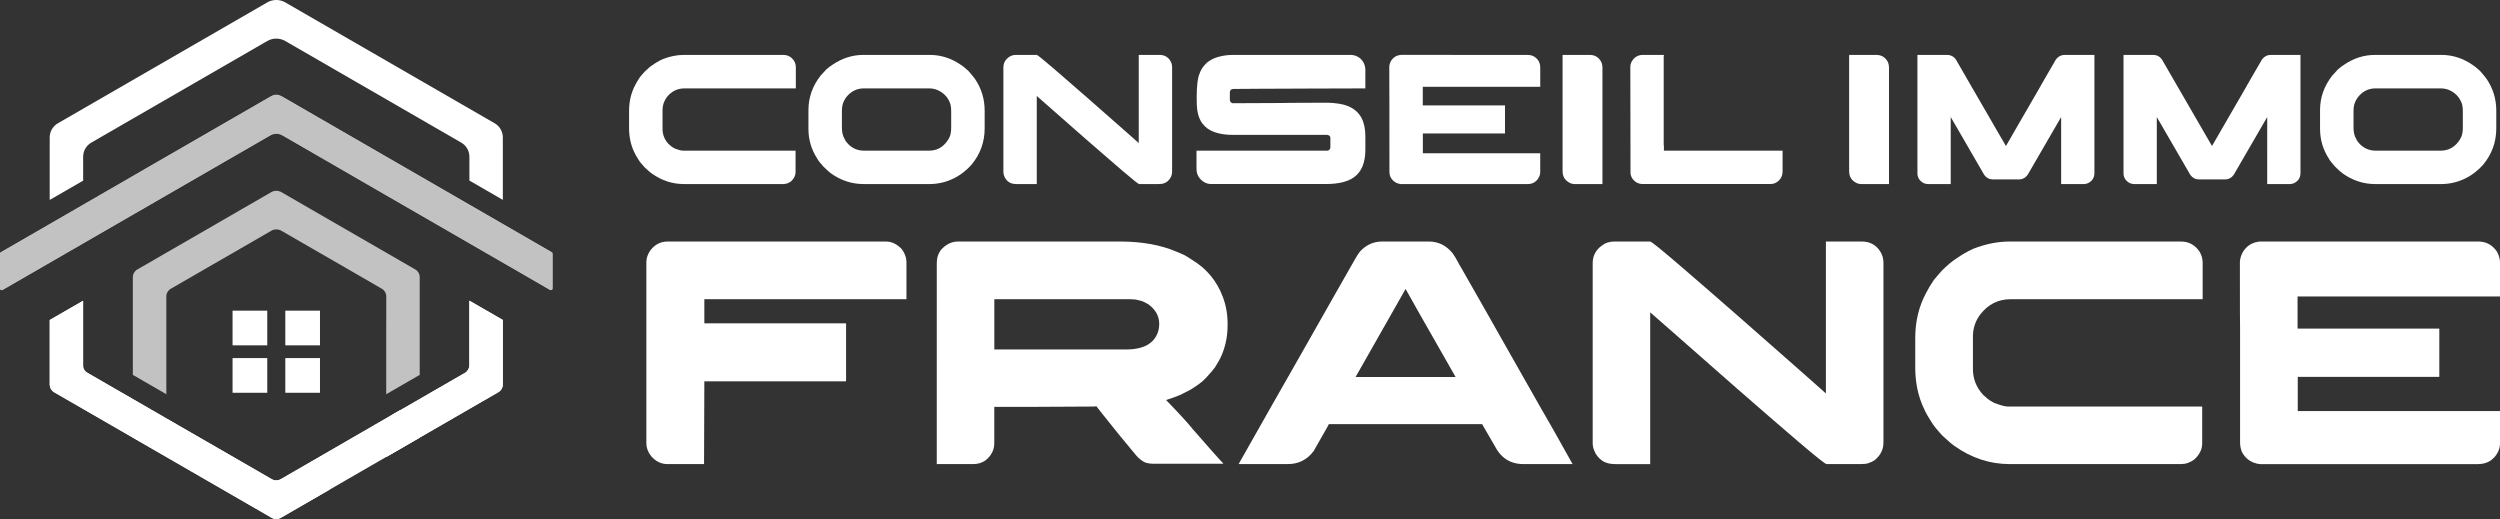 <?xml version="1.0" encoding="utf-8"?>
<!-- Generator: Adobe Illustrator 16.0.0, SVG Export Plug-In . SVG Version: 6.00 Build 0)  -->
<!DOCTYPE svg PUBLIC "-//W3C//DTD SVG 1.1//EN" "http://www.w3.org/Graphics/SVG/1.1/DTD/svg11.dtd">
<svg version="1.1" id="Calque_1" xmlns="http://www.w3.org/2000/svg" xmlns:xlink="http://www.w3.org/1999/xlink" x="0px" y="0px"
	 width="202.5px" height="42.039px" viewBox="0 0 202.5 42.039" enable-background="new 0 0 202.5 42.039" xml:space="preserve">
<rect x="0" y="0" width="202.5" height="42.039" fill="#333333" stroke="none"/>
<g>
	<g>
		<g>
			<g>
				<path fill="#FFFFFF" d="M40.73,11.132v5.058l-2.708-1.564v-1.93c0-0.473-0.252-0.907-0.662-1.145L23.107,3.322
					c-0.451-0.26-1.007-0.26-1.458,0L7.396,11.551c-0.41,0.237-0.661,0.672-0.661,1.145v1.935l-2.709,1.564v-5.063
					c0-0.472,0.252-0.909,0.661-1.145l16.963-9.792c0.451-0.261,1.007-0.261,1.458,0l16.962,9.792
					C40.479,10.223,40.73,10.66,40.73,11.132z"/>
			</g>
			<g>
				<path fill="#FFFFFF" d="M10.76,14.258v0.002l11.094-6.404L10.76,14.258z"/>
			</g>
		</g>
		<g opacity="0.7">
			<path fill="#FFFFFF" d="M22.377,10.679l-8.908,5.144v0.003l8.913-5.145L22.377,10.679z"/>
			<path fill="#FFFFFF" d="M44.755,20.547v2.817c0,0.101-0.111,0.167-0.202,0.116l-3.823-2.209l-2.709-1.563l-4.025-2.325
				l-2.713-1.565l-7.207-4.163l-1.165-0.671h-0.002l-0.526-0.305l-0.001,0.002l-0.502,0.29c-0.009,0.002-0.017,0.008-0.025,0.013
				l-8.386,4.842l-1.692,0.979L10.76,17.39l-4.026,2.325l-2.708,1.563l-3.824,2.207C0.112,23.539,0,23.473,0,23.371V20.55
				c0-0.05,0.025-0.093,0.067-0.116l3.958-2.283l2.708-1.565l4.026-2.325v-0.002l11.092-6.402c0.002,0,0.002-0.001,0.004-0.001
				l0.146-0.086c0.001,0,0.005-0.002,0.007-0.002c0.233-0.134,0.521-0.132,0.755,0.002l15.258,8.81l2.709,1.564l3.958,2.287
				C44.731,20.452,44.755,20.495,44.755,20.547z"/>
			<path fill="#FFFFFF" d="M44.755,20.547v2.817c0,0.101-0.111,0.167-0.202,0.116l-3.823-2.209l-2.709-1.563l-4.025-2.325
				l-2.713-1.565l-7.207-4.163l-1.165-0.671h-0.002c-0.319-0.184-0.708-0.188-1.029-0.013c-0.009,0.002-0.017,0.008-0.025,0.013
				l-8.386,4.839v0.003l-1.692,0.979L10.76,17.39l-4.026,2.325l-2.708,1.563l-3.824,2.207C0.112,23.539,0,23.473,0,23.371V20.55
				c0-0.05,0.025-0.093,0.067-0.116l3.958-2.283l2.708-1.565l4.026-2.325l11.092-6.404c0.002,0,0.002-0.001,0.004-0.001
				c0.327-0.187,0.728-0.187,1.053,0.001l15.112,8.723l2.709,1.564l3.958,2.287C44.731,20.452,44.755,20.495,44.755,20.547z"/>
		</g>
		<g>
			<path fill="#FFFFFF" d="M31.281,37.014l0.01-0.005v-2.436c0-0.43,0.229-0.824,0.599-1.038l1.802-1.04l0.303-0.175L34,32.317
				l3.651-2.107c0.229-0.131,0.368-0.376,0.368-0.637v-5.219l2.709,1.564v5.215c0,0.263-0.141,0.507-0.368,0.638l-2.335,1.347
				L34,35.442l-0.005,0.005"/>
			<path fill="#FFFFFF" d="M26.649,39.69l-1.371,0.79l-2.526,1.458c-0.233,0.134-0.521,0.134-0.755-0.001l-2.524-1.457l-2.715-1.568
				l-3.287-1.897l-2.709-1.563l-0.005-0.005l-4.019-2.319l-2.342-1.351c-0.228-0.133-0.368-0.377-0.368-0.64V25.92l2.703-1.559V30
				l0.007,0.002l4.019,2.318l0.005,0.004l2.709,1.564l3.287,1.896l2.715,1.565l2.524,1.458c0.234,0.138,0.521,0.138,0.755,0
				l1.912-1.103l0.614-0.355l7.173-4.148"/>
			<path fill="#FFFFFF" d="M31.281,37.014l0.01-0.005v-2.436c0-0.43,0.229-0.824,0.599-1.038l1.802-1.04l0.303-0.175L34,32.317
				l3.651-2.107c0.229-0.131,0.368-0.376,0.368-0.637v-5.219l2.709,1.564v5.215c0,0.263-0.141,0.507-0.368,0.638l-2.335,1.347
				L34,35.442l-0.005,0.005"/>
			<path fill="#FFFFFF" d="M34,35.442l-8.721,5.038l-2.526,1.458c-0.233,0.134-0.521,0.134-0.755-0.001l-2.524-1.457l-2.715-1.568
				l-3.287-1.897l-2.709-1.563l-0.005-0.005l-4.019-2.319l-2.342-1.351c-0.228-0.133-0.368-0.377-0.368-0.64V25.92l2.703-1.559
				v5.212c0,0.261,0.14,0.506,0.369,0.637l3.657,2.11l0.005,0.004l2.709,1.564l3.287,1.896l2.715,1.565l2.524,1.458
				c0.234,0.138,0.521,0.138,0.755,0l1.912-1.103l0.614-0.355l7.173-4.148"/>
		</g>
		<path opacity="0.7" fill="#FFFFFF" d="M33.997,22.441v7.924l-0.841,0.484l-1.872,1.083v-5.821l0.004-0.003v-2.101
			c0-0.256-0.136-0.49-0.355-0.618l-2.936-1.697l-2.716-1.565l-2.487-1.436c-0.253-0.146-0.568-0.146-0.822,0l-2.497,1.443
			L16.761,21.7l-2.931,1.691c-0.221,0.128-0.357,0.364-0.357,0.617v7.924l-1.81-1.045l-0.903-0.521V22.45
			c0-0.256,0.136-0.491,0.357-0.618l2.352-1.359l0.004-0.002l3.288-1.897l2.713-1.568l2.497-1.441c0.254-0.147,0.569-0.147,0.822,0
			l2.487,1.436l2.716,1.568l3.287,1.896l0.004,0.004l2.353,1.358C33.86,21.953,33.997,22.189,33.997,22.441z"/>
		<g>
			<rect x="18.838" y="25.163" fill="#FFFFFF" width="2.81" height="2.809"/>
			<rect x="23.11" y="25.163" fill="#FFFFFF" width="2.808" height="2.809"/>
			<rect x="18.838" y="29.005" fill="#FFFFFF" width="2.81" height="2.809"/>
			<rect x="23.11" y="29.005" fill="#FFFFFF" width="2.808" height="2.809"/>
		</g>
	</g>
	<g>
		<g>
			<path fill="#FFFFFF" d="M55.4,4.448h8.042c0.37,0,0.663,0.16,0.878,0.481c0.095,0.166,0.142,0.338,0.142,0.52V7.16h-9.018
				c-0.581,0-1.056,0.235-1.426,0.705c-0.235,0.312-0.353,0.658-0.353,1.043v1.541c0,0.461,0.163,0.865,0.488,1.215
				c0.154,0.146,0.28,0.243,0.375,0.294c0.091,0.06,0.192,0.104,0.302,0.134c0.209,0.076,0.37,0.113,0.48,0.113h9.131v1.735
				c0,0.274-0.123,0.524-0.368,0.751c-0.191,0.146-0.402,0.217-0.631,0.217h-8.057c-0.921,0-1.782-0.282-2.583-0.848
				c-0.136-0.095-0.325-0.259-0.57-0.489c-0.256-0.274-0.43-0.49-0.52-0.646c-0.149-0.23-0.261-0.43-0.336-0.601
				c-0.281-0.581-0.421-1.23-0.421-1.952V8.991c0-0.787,0.17-1.496,0.512-2.126c0.089-0.18,0.21-0.386,0.367-0.616
				c0.039-0.044,0.082-0.096,0.126-0.149c0.076-0.091,0.162-0.189,0.256-0.293c0.266-0.26,0.481-0.441,0.646-0.541
				c0.281-0.201,0.559-0.361,0.834-0.48C54.265,4.56,54.834,4.448,55.4,4.448z"/>
			<path fill="#FFFFFF" d="M69.928,4.448h5.385c0.904,0,1.752,0.271,2.537,0.819c0.131,0.079,0.294,0.21,0.488,0.39
				c0.031,0.025,0.064,0.053,0.098,0.083c0.245,0.281,0.425,0.495,0.533,0.645c0.527,0.776,0.788,1.631,0.788,2.569v1.449
				c0,1.107-0.357,2.09-1.073,2.949c-0.226,0.247-0.411,0.423-0.555,0.528c-0.252,0.21-0.51,0.382-0.774,0.518
				c-0.651,0.34-1.337,0.51-2.057,0.51h-5.354c-0.967,0-1.857-0.298-2.673-0.893c-0.135-0.106-0.326-0.277-0.57-0.519
				c-0.246-0.267-0.414-0.48-0.504-0.646c-0.477-0.734-0.714-1.542-0.714-2.418v-1.51c0-1.023,0.328-1.956,0.983-2.793
				c0.096-0.108,0.251-0.28,0.469-0.51c0.213-0.185,0.397-0.323,0.554-0.414C68.254,4.7,69.068,4.448,69.928,4.448z M68.195,8.991
				v1.366c0,0.37,0.076,0.678,0.231,0.923c0.031,0.091,0.12,0.22,0.271,0.383c0.354,0.361,0.786,0.541,1.29,0.541h5.264
				c0.586,0,1.062-0.238,1.428-0.714c0.105-0.136,0.189-0.272,0.248-0.413c0.08-0.193,0.119-0.444,0.119-0.749V9.051
				c0-0.326-0.034-0.568-0.104-0.729c-0.155-0.396-0.416-0.7-0.781-0.915c-0.275-0.166-0.573-0.248-0.895-0.248h-5.294
				c-0.58,0-1.061,0.245-1.441,0.734c-0.105,0.15-0.177,0.284-0.218,0.398C68.233,8.477,68.195,8.71,68.195,8.991z"/>
			<path fill="#FFFFFF" d="M82.289,4.448h1.689c0.054,0,0.506,0.362,1.353,1.089c0.847,0.726,1.798,1.553,2.855,2.481
				c1.059,0.93,1.999,1.754,2.82,2.48l1.232,1.09V4.448h1.689c0.355,0,0.634,0.14,0.834,0.42c0.12,0.171,0.179,0.363,0.179,0.58
				v8.446c0,0.335-0.143,0.614-0.427,0.84c-0.076,0.051-0.167,0.093-0.279,0.129c-0.069,0.029-0.196,0.044-0.382,0.044h-1.586
				c-0.059,0-0.514-0.362-1.365-1.089c-0.85-0.726-1.809-1.554-2.869-2.481c-1.06-0.928-2.003-1.756-2.822-2.481l-1.232-1.082v7.134
				h-1.643c-0.248,0-0.447-0.051-0.602-0.15c-0.186-0.125-0.318-0.296-0.398-0.51c-0.04-0.105-0.06-0.219-0.06-0.339V5.469
				c0-0.339,0.138-0.613,0.412-0.818C81.857,4.514,82.059,4.448,82.289,4.448z"/>
			<path fill="#FFFFFF" d="M99.883,4.448h9.537c0.258,0,0.503,0.087,0.733,0.263c0.296,0.256,0.441,0.584,0.441,0.984V7.16h-0.013
				c-0.702,0.009-2.181,0.013-4.445,0.013c-1.78,0.011-3.164,0.017-4.145,0.017c-1.026,0.011-1.726,0.015-2.096,0.015
				c-0.075,0-0.143,0.026-0.203,0.075c-0.049,0.05-0.075,0.121-0.075,0.216v0.572c0,0.134,0.059,0.228,0.173,0.276
				c0.016,0.007,0.028,0.011,0.039,0.013c0.009,0.002,0.021,0.004,0.038,0.004c2.271-0.01,3.567-0.017,3.888-0.017
				c0.079,0,0.226-0.001,0.435-0.007c0.591-0.011,1.713-0.015,3.365-0.015h0.06c0.214,0,0.504,0.028,0.864,0.081
				c0.26,0.046,0.476,0.102,0.646,0.167c0.541,0.21,0.929,0.543,1.164,0.999c0.206,0.398,0.305,0.892,0.305,1.479v1.073
				c0,1.062-0.313,1.81-0.936,2.245c-0.505,0.36-1.258,0.54-2.263,0.54H98.11c-0.351,0-0.655-0.147-0.916-0.443
				c-0.185-0.22-0.277-0.478-0.277-0.771v-1.488h10.582c0.117,0,0.199-0.059,0.238-0.172c0.01-0.016,0.015-0.03,0.018-0.047
				c0.005-0.013,0.006-0.023,0.006-0.028v-0.789c0-0.104-0.061-0.18-0.174-0.225c-0.03-0.011-0.06-0.016-0.088-0.016h-7.602
				c-1.201,0-2.026-0.297-2.478-0.894c-0.091-0.111-0.154-0.212-0.195-0.308c-0.05-0.096-0.1-0.214-0.144-0.354
				c-0.04-0.13-0.074-0.29-0.105-0.48c-0.029-0.205-0.043-0.508-0.043-0.908v-0.06c0-0.966,0.081-1.632,0.247-1.999
				c0.086-0.245,0.227-0.474,0.429-0.689c0.109-0.125,0.206-0.214,0.293-0.265c0.289-0.199,0.617-0.336,0.982-0.412
				C99.195,4.486,99.526,4.448,99.883,4.448z"/>
			<path fill="#FFFFFF" d="M123.74,4.448c0.325,0,0.59,0.123,0.794,0.368c0.096,0.105,0.163,0.245,0.203,0.421
				c0.015,0.06,0.022,0.145,0.022,0.254v1.54h-9.514v1.508h6.659v2.269h-6.643l-0.01,0.008v1.6h9.499
				c0.005,0,0.008,0.002,0.008,0.006v1.511c0,0.229-0.086,0.445-0.254,0.646c-0.105,0.105-0.183,0.168-0.226,0.187
				c-0.152,0.098-0.336,0.144-0.557,0.144h-10.234c-0.071,0-0.164-0.02-0.287-0.06c-0.253-0.095-0.444-0.265-0.569-0.51
				c-0.063-0.142-0.089-0.292-0.089-0.452V8.607c-0.008-0.256-0.009-1.087-0.009-2.493V5.422c0-0.163,0.054-0.336,0.157-0.517
				c0.11-0.161,0.24-0.277,0.39-0.353c0.111-0.049,0.193-0.078,0.249-0.083c0.03-0.009,0.073-0.017,0.137-0.022H123.74z"/>
			<path fill="#FFFFFF" d="M126.569,4.448h2.202c0.395,0,0.695,0.171,0.899,0.511c0.086,0.145,0.128,0.324,0.128,0.54v9.409h-2.258
				c-0.249,0-0.476-0.103-0.691-0.308c-0.188-0.189-0.28-0.43-0.28-0.72V4.448z"/>
			<path fill="#FFFFFF" d="M133.043,4.448h1.735c0,0.031-0.004,0.056-0.008,0.075c-0.006,0.009-0.01,0.019-0.01,0.022v7.223
				l0.018,0.015h-0.018c0.011,0.011,0.018,0.02,0.018,0.026c0,0.008,0,0.019,0,0.034v0.36h9.611v1.659
				c0,0.461-0.214,0.788-0.633,0.984c-0.114,0.04-0.228,0.06-0.338,0.06h-10.361c-0.341,0-0.621-0.147-0.837-0.443
				c-0.087-0.14-0.137-0.281-0.149-0.421v-0.072l-0.014-8.556c0-0.244,0.098-0.468,0.292-0.673
				C132.55,4.545,132.781,4.448,133.043,4.448z"/>
			<path fill="#FFFFFF" d="M149.78,4.448h2.2c0.395,0,0.695,0.171,0.901,0.511c0.086,0.145,0.127,0.324,0.127,0.54v9.409h-2.259
				c-0.246,0-0.479-0.103-0.692-0.308c-0.185-0.189-0.277-0.43-0.277-0.72V4.448z"/>
			<path fill="#FFFFFF" d="M155.321,4.448h2.379c0.376,0,0.652,0.183,0.828,0.548c0.048,0.074,0.371,0.633,0.966,1.674
				c0.868,1.497,1.746,3.016,2.637,4.557c0.036,0.061,0.149,0.259,0.345,0.593h0.01c0.029-0.055,0.435-0.757,1.216-2.109
				c1.152-1.98,1.756-3.033,1.818-3.152c0.049-0.076,0.383-0.65,0.996-1.721c0.116-0.166,0.265-0.279,0.443-0.346
				c0.085-0.029,0.192-0.044,0.325-0.044h2.355c0.005,0,0.008,0.003,0.008,0.007v9.56c0,0.344-0.147,0.605-0.441,0.779
				c-0.131,0.076-0.267,0.113-0.406,0.113h-1.841c-0.005,0-0.006-0.001-0.006-0.008V9.48c-0.1,0.163-0.62,1.063-1.562,2.693
				l-1.144,1.976c-0.18,0.256-0.416,0.383-0.705,0.383h-2.126c-0.279,0-0.51-0.12-0.69-0.359c-0.03-0.04-0.323-0.552-0.887-1.533
				c-0.033-0.054-0.451-0.776-1.252-2.163c-0.286-0.495-0.479-0.828-0.579-0.996v5.419c0,0.007-0.002,0.008-0.007,0.008h-1.841
				c-0.245,0-0.459-0.103-0.646-0.308c-0.134-0.165-0.202-0.345-0.202-0.54V4.455C155.313,4.451,155.316,4.448,155.321,4.448z"/>
			<path fill="#FFFFFF" d="M172.014,4.448h2.379c0.375,0,0.652,0.183,0.826,0.548c0.051,0.074,0.373,0.633,0.968,1.674
				c0.867,1.497,1.744,3.016,2.637,4.557c0.034,0.061,0.148,0.259,0.345,0.593h0.008c0.029-0.055,0.437-0.757,1.218-2.109
				c1.15-1.98,1.756-3.033,1.816-3.152c0.049-0.076,0.384-0.65,0.998-1.721c0.116-0.166,0.264-0.279,0.442-0.346
				c0.085-0.029,0.194-0.044,0.326-0.044h2.354c0.007,0,0.008,0.003,0.008,0.007v9.56c0,0.344-0.147,0.605-0.441,0.779
				c-0.13,0.076-0.267,0.113-0.406,0.113h-1.841c-0.002,0-0.006-0.001-0.006-0.008V9.48c-0.101,0.163-0.621,1.063-1.563,2.693
				l-1.142,1.976c-0.181,0.256-0.416,0.383-0.707,0.383h-2.126c-0.277,0-0.509-0.12-0.688-0.359c-0.03-0.04-0.324-0.552-0.888-1.533
				c-0.032-0.054-0.451-0.776-1.253-2.163c-0.282-0.495-0.478-0.828-0.577-0.996v5.419c0,0.007-0.003,0.008-0.007,0.008h-1.842
				c-0.244,0-0.46-0.103-0.645-0.308c-0.133-0.165-0.202-0.345-0.202-0.54V4.455C172.006,4.451,172.009,4.448,172.014,4.448z"/>
			<path fill="#FFFFFF" d="M192.371,4.448h5.384c0.905,0,1.751,0.271,2.536,0.819c0.13,0.079,0.294,0.21,0.489,0.39
				c0.028,0.025,0.063,0.053,0.099,0.083c0.245,0.281,0.424,0.495,0.532,0.645c0.525,0.776,0.788,1.631,0.788,2.569v1.449
				c0,1.107-0.358,2.09-1.072,2.949c-0.227,0.247-0.411,0.423-0.558,0.528c-0.248,0.21-0.507,0.382-0.771,0.518
				c-0.651,0.34-1.337,0.51-2.058,0.51h-5.355c-0.966,0-1.855-0.298-2.671-0.893c-0.136-0.106-0.329-0.277-0.572-0.519
				c-0.243-0.267-0.412-0.48-0.505-0.646c-0.474-0.734-0.713-1.542-0.713-2.418v-1.51c0-1.023,0.33-1.956,0.985-2.793
				c0.096-0.108,0.25-0.28,0.466-0.51c0.217-0.185,0.399-0.323,0.555-0.414C190.694,4.7,191.508,4.448,192.371,4.448z
				 M190.636,8.991v1.366c0,0.37,0.077,0.678,0.232,0.923c0.03,0.091,0.118,0.22,0.271,0.383c0.354,0.361,0.786,0.541,1.29,0.541
				h5.265c0.585,0,1.062-0.238,1.428-0.714c0.104-0.136,0.187-0.272,0.248-0.413c0.08-0.193,0.12-0.444,0.12-0.749V9.051
				c0-0.326-0.035-0.568-0.106-0.729c-0.156-0.396-0.416-0.7-0.781-0.915c-0.275-0.166-0.573-0.248-0.892-0.248h-5.296
				c-0.581,0-1.061,0.245-1.44,0.734c-0.105,0.15-0.18,0.284-0.219,0.398C190.677,8.477,190.636,8.71,190.636,8.991z"/>
		</g>
		<g>
			<path fill="#FFFFFF" d="M54.076,19.564h17.677c0.457,0,0.877,0.193,1.256,0.58c0.276,0.337,0.414,0.716,0.414,1.141v2.95H57.052
				v1.953h11.452c0,0.008,0.003,0.015,0.01,0.021c0.002,0.003,0.011,0.005,0.018,0.005v4.646l-0.013,0.013v0.014H57.052
				l-0.024,6.705h-2.951c-0.527,0-0.975-0.221-1.347-0.661c-0.249-0.327-0.374-0.664-0.374-1.009V21.205
				c0-0.282,0.099-0.579,0.296-0.892C53.023,19.814,53.498,19.564,54.076,19.564z"/>
			<path fill="#FFFFFF" d="M77.603,19.564h13.123c1.769,0,3.294,0.275,4.58,0.827c0.258,0.103,0.464,0.189,0.608,0.258
				c0.216,0.121,0.444,0.264,0.687,0.428c1.148,0.7,1.963,1.688,2.445,2.963c0.259,0.681,0.388,1.405,0.388,2.174v0.168
				c0,0.923-0.193,1.795-0.582,2.613c-0.12,0.234-0.271,0.494-0.451,0.778c-0.156,0.205-0.342,0.427-0.558,0.66
				c-0.103,0.122-0.207,0.228-0.312,0.324l-0.13,0.128l-0.103,0.079l-0.195,0.153c-0.153,0.114-0.349,0.242-0.581,0.389
				c-0.034,0.015-0.07,0.039-0.104,0.064c-0.232,0.121-0.444,0.229-0.634,0.324c-0.095,0.045-0.187,0.086-0.272,0.129
				c-0.336,0.139-0.69,0.264-1.062,0.375c1.07,1.104,1.804,1.906,2.201,2.406c0.268,0.305,0.531,0.6,0.788,0.895
				c0.492,0.567,0.963,1.1,1.411,1.591c0.139,0.13,0.221,0.222,0.245,0.273h-5.589c-0.32,0-0.571-0.036-0.752-0.105
				c-0.051-0.023-0.098-0.05-0.142-0.077c-0.043-0.025-0.09-0.056-0.142-0.091c-0.182-0.12-0.384-0.323-0.608-0.607
				c-0.819-0.977-1.688-2.041-2.601-3.197l-0.454-0.581c-0.025,0-0.078,0.007-0.154,0.024c-0.536,0-2.146,0.01-4.827,0.025h-3.288
				v2.94c0,0.552-0.237,1.017-0.712,1.396c-0.285,0.199-0.612,0.3-0.983,0.3h-2.964V21.376c0-0.295,0.036-0.529,0.104-0.699
				c0.035-0.104,0.096-0.228,0.182-0.363c0.06-0.086,0.133-0.169,0.22-0.245C76.749,19.732,77.153,19.564,77.603,19.564z
				 M80.541,24.235v4.074h10.6c0.828,0,1.458-0.142,1.89-0.428c0.311-0.197,0.539-0.458,0.685-0.787
				c0.121-0.25,0.181-0.536,0.181-0.854c0-0.63-0.287-1.156-0.865-1.58c-0.088-0.058-0.179-0.11-0.273-0.154
				c-0.025-0.009-0.051-0.021-0.076-0.04c-0.155-0.077-0.394-0.145-0.712-0.206c-0.104,0-0.245-0.008-0.428-0.025H80.541z"/>
			<path fill="#FFFFFF" d="M111.951,19.564h3.789c0.77,0,1.411,0.317,1.929,0.958c0.139,0.188,0.313,0.481,0.518,0.878
				c0.038,0.053,0.067,0.105,0.093,0.154c0.077,0.123,0.739,1.288,1.991,3.493c0.354,0.632,0.761,1.347,1.217,2.151
				c2.838,5.013,4.298,7.573,4.375,7.686l1.516,2.706h-3.987c-1.053,0-1.827-0.498-2.33-1.491c-0.354-0.602-0.613-1.052-0.777-1.343
				c-0.139-0.25-0.215-0.388-0.231-0.402h-12.372c-0.019,0-0.037,0.008-0.059,0.023c-0.022,0.02-0.036,0.054-0.047,0.105
				l-1.165,2.047c-0.524,0.706-1.226,1.061-2.097,1.061h-3.944c-0.019,0-0.027-0.003-0.027-0.008c0-0.003,0-0.009,0-0.019
				c1.908-3.373,3.567-6.298,4.983-8.773c1.122-1.978,2.028-3.572,2.719-4.79c1.069-1.887,1.63-2.874,1.68-2.95
				c0.14-0.259,0.286-0.486,0.441-0.686C110.665,19.83,111.259,19.564,111.951,19.564z M113.853,23.406l-4.051,7.13h8.1
				C115.253,25.895,113.905,23.52,113.853,23.406z"/>
			<path fill="#FFFFFF" d="M130.754,19.564h2.909c0.096,0,0.873,0.625,2.33,1.875c1.457,1.252,3.1,2.677,4.926,4.277
				c1.823,1.599,3.444,3.024,4.858,4.273l2.122,1.88V19.564h2.912c0.613,0,1.092,0.242,1.436,0.724
				c0.209,0.293,0.313,0.625,0.313,0.997v14.556c0,0.58-0.245,1.063-0.736,1.45c-0.132,0.088-0.292,0.16-0.48,0.222
				c-0.124,0.052-0.341,0.078-0.66,0.078h-2.729c-0.105,0-0.892-0.625-2.357-1.877c-1.465-1.253-3.114-2.678-4.943-4.278
				c-1.827-1.6-3.45-3.027-4.866-4.277l-2.123-1.861v12.294h-2.833c-0.423,0-0.769-0.087-1.035-0.261
				c-0.318-0.216-0.549-0.511-0.686-0.881c-0.069-0.182-0.104-0.374-0.104-0.581V21.321c0-0.586,0.237-1.056,0.714-1.407
				C130.011,19.68,130.356,19.564,130.754,19.564z"/>
			<path fill="#FFFFFF" d="M162.795,19.564h13.86c0.642,0,1.142,0.275,1.515,0.827c0.165,0.285,0.245,0.582,0.245,0.894v2.95
				h-15.542c-1.001,0-1.821,0.406-2.459,1.218c-0.405,0.534-0.606,1.132-0.606,1.796v2.654c0,0.792,0.279,1.492,0.84,2.095
				c0.268,0.25,0.483,0.419,0.647,0.505c0.154,0.104,0.325,0.182,0.518,0.234c0.361,0.129,0.638,0.192,0.828,0.192h15.736v2.991
				c0,0.474-0.211,0.905-0.635,1.293c-0.328,0.251-0.689,0.377-1.087,0.377h-13.887c-1.588,0-3.071-0.49-4.451-1.464
				c-0.233-0.164-0.561-0.444-0.983-0.84c-0.439-0.477-0.738-0.847-0.894-1.114c-0.259-0.397-0.452-0.741-0.581-1.035
				c-0.483-1-0.725-2.122-0.725-3.364v-2.381c0-1.356,0.292-2.574,0.879-3.661c0.155-0.312,0.368-0.667,0.635-1.063
				c0.069-0.078,0.141-0.163,0.219-0.259c0.132-0.155,0.276-0.32,0.44-0.505c0.459-0.448,0.83-0.758,1.112-0.931
				c0.484-0.345,0.964-0.62,1.437-0.829C160.843,19.758,161.823,19.564,162.795,19.564z"/>
			<path fill="#FFFFFF" d="M200.738,19.564c0.563,0,1.021,0.209,1.375,0.633c0.163,0.182,0.277,0.423,0.349,0.726
				c0.026,0.104,0.039,0.248,0.039,0.437v2.653h-16.399v2.602h11.482v3.91h-11.455l-0.011,0.012v2.757h16.37
				c0.008,0,0.013,0.003,0.013,0.012v2.604c0,0.394-0.148,0.765-0.441,1.111c-0.182,0.181-0.31,0.289-0.389,0.322
				c-0.257,0.163-0.578,0.249-0.955,0.249h-17.641c-0.12,0-0.284-0.036-0.49-0.105c-0.442-0.163-0.771-0.457-0.986-0.878
				c-0.104-0.241-0.153-0.503-0.153-0.777v-9.099c-0.01-0.44-0.014-1.872-0.014-4.295v-1.191c0-0.285,0.092-0.583,0.272-0.892
				c0.188-0.276,0.414-0.479,0.672-0.609c0.19-0.087,0.334-0.135,0.427-0.144c0.052-0.016,0.13-0.029,0.233-0.036H200.738z"/>
		</g>
	</g>
</g>
</svg>

